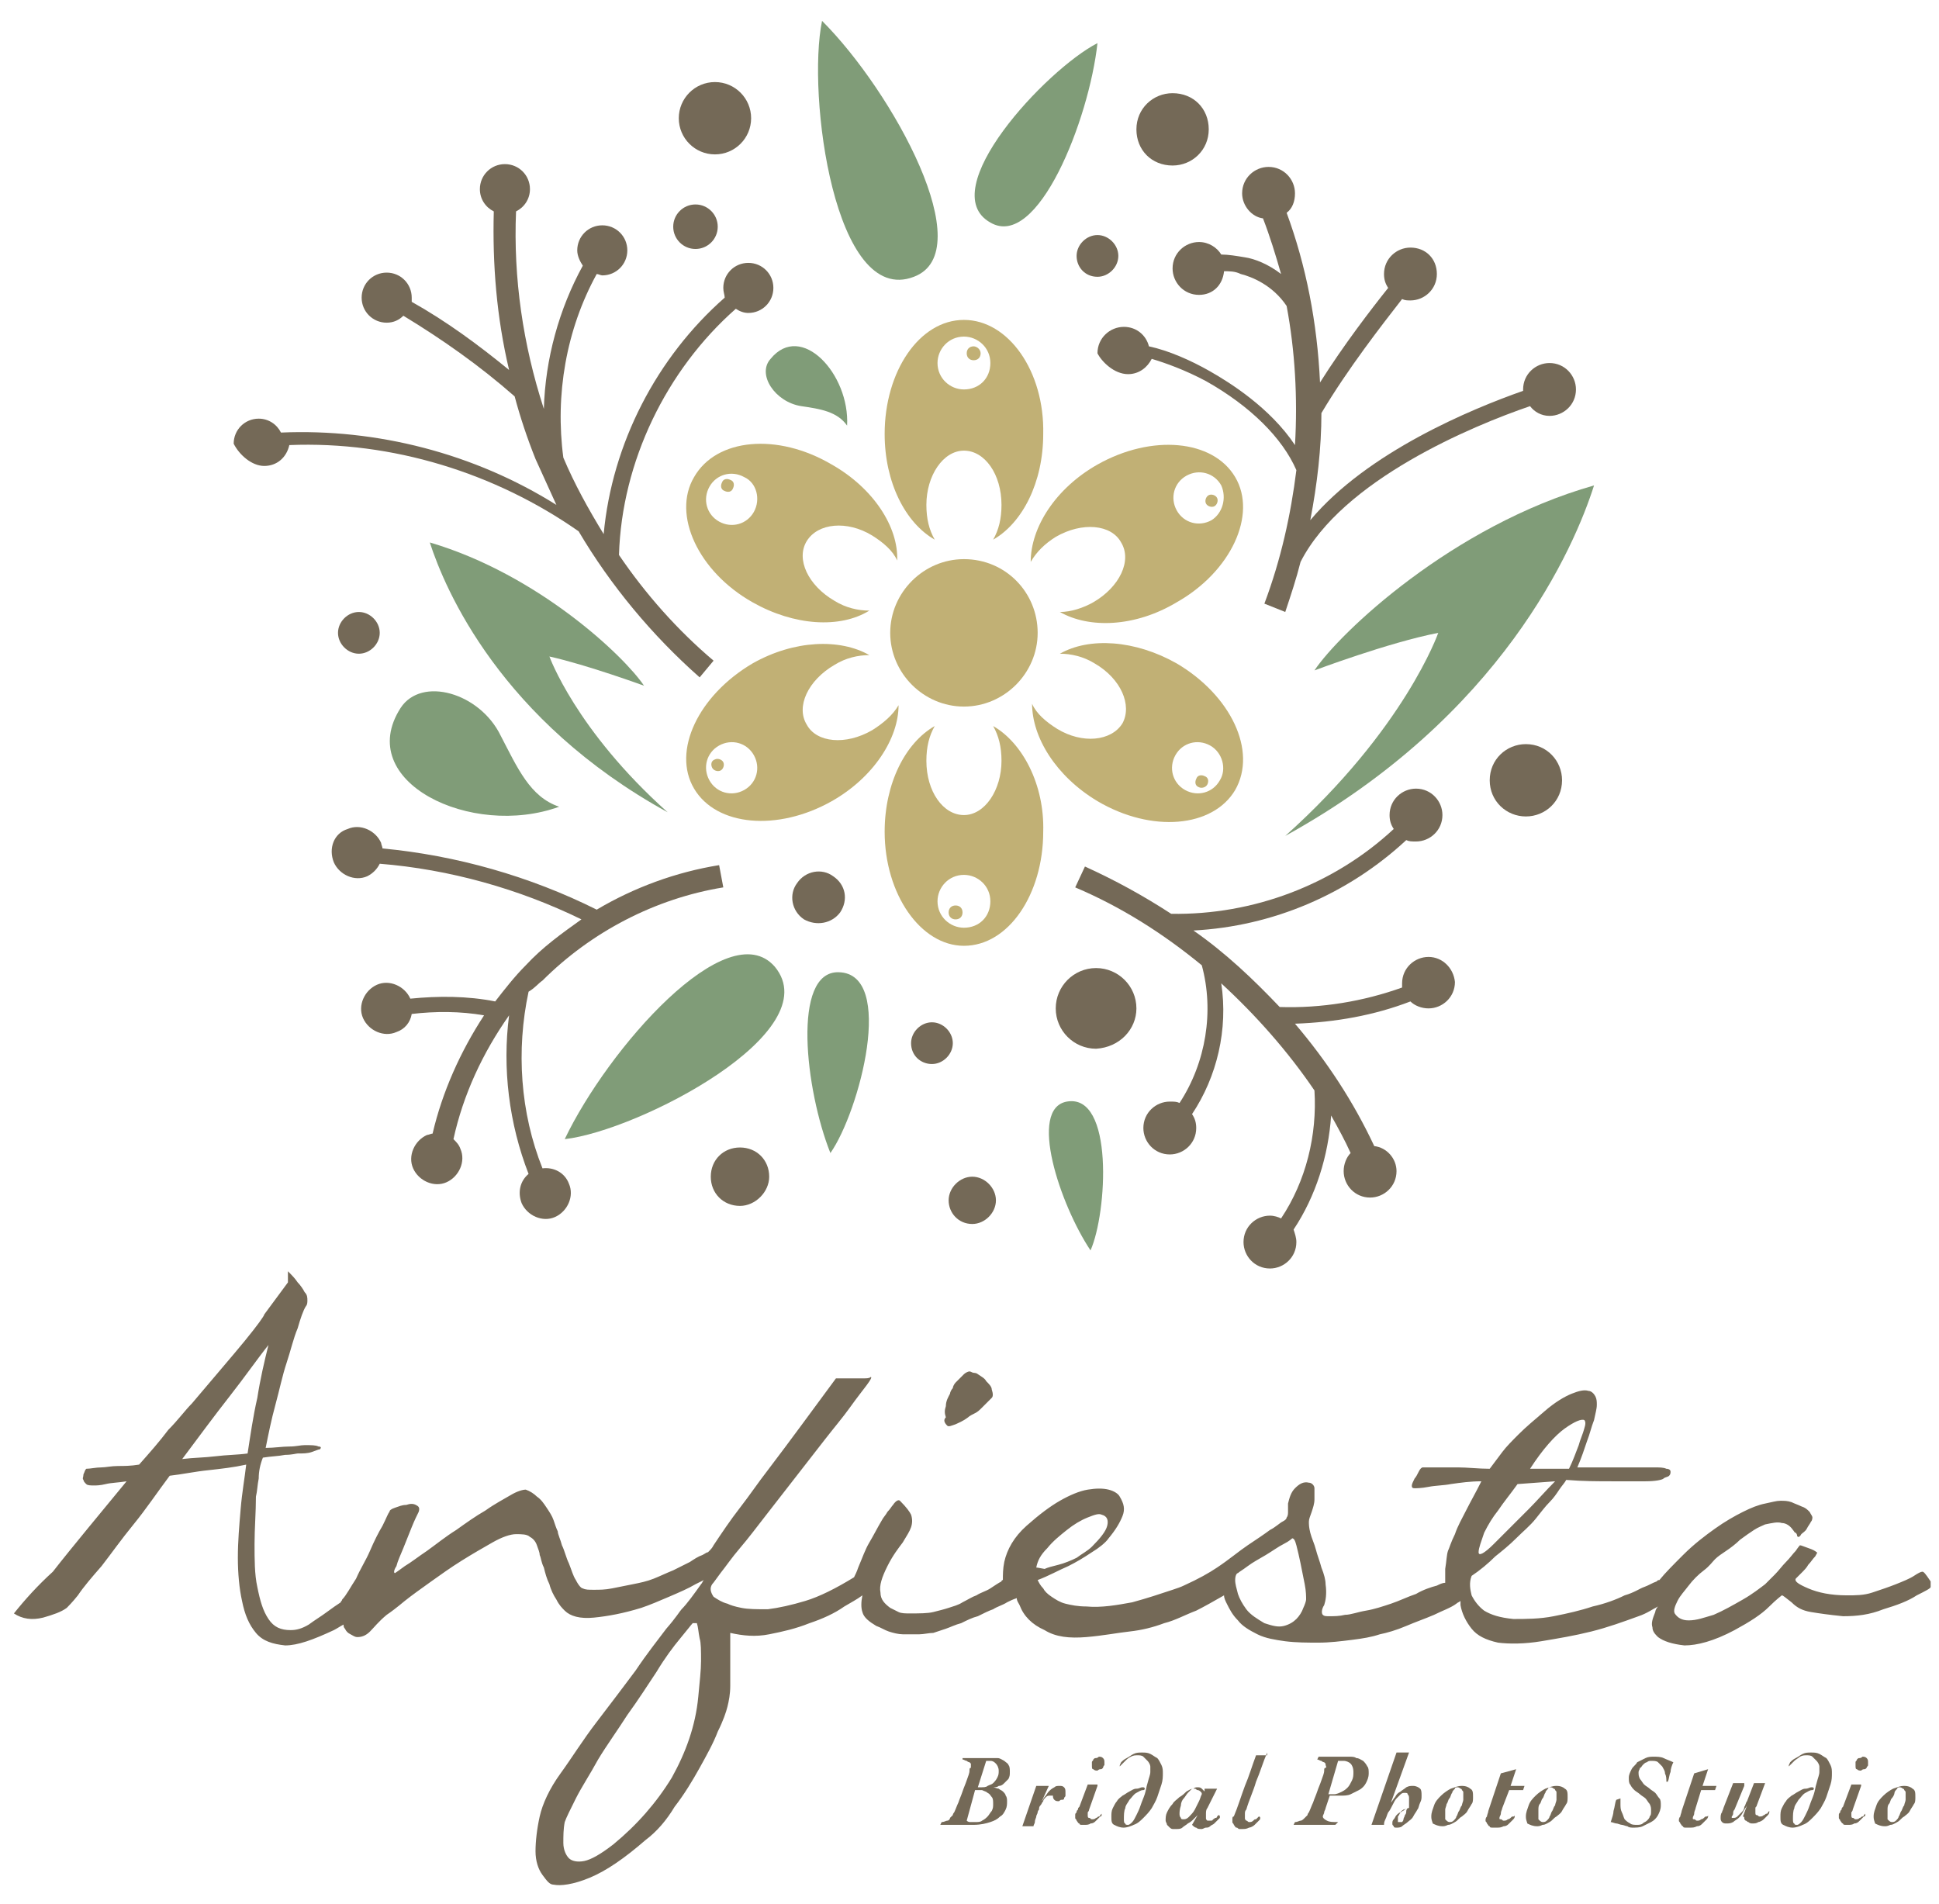 <?xml version="1.0" encoding="utf-8"?>
<!-- Generator: Adobe Illustrator 26.4.1, SVG Export Plug-In . SVG Version: 6.00 Build 0)  -->
<svg version="1.1" id="レイヤー_1" xmlns="http://www.w3.org/2000/svg" xmlns:xlink="http://www.w3.org/1999/xlink" x="0px"
	 y="0px" width="139.4px" height="136.9px" viewBox="0 0 139.4 136.9" style="enable-background:new 0 0 139.4 136.9;"
	 xml:space="preserve">
<style type="text/css">
	.st0{fill:#746957;}
	.st1{fill:#809C78;}
	.st2{fill:#C1B075;}
</style>
<g>
	<g>
		<path class="st0" d="M102.7,68.8c-1,0-1.9,0.8-1.9,1.9c0,0.1,0,0.2,0,0.3C98,72,95,72.5,92,72.4c-1.9-2-3.9-3.9-6.2-5.5
			c5.7-0.3,11.1-2.6,15.3-6.5c0.2,0.1,0.4,0.1,0.7,0.1c1,0,1.9-0.8,1.9-1.9c0-1-0.8-1.9-1.9-1.9c-1,0-1.9,0.8-1.9,1.9
			c0,0.4,0.1,0.7,0.3,1c-4.3,4-10.1,6.2-16,6.1c-2-1.3-4-2.4-6.2-3.4l-0.7,1.5c3.3,1.4,6.3,3.3,9.1,5.6c0.9,3.3,0.3,7-1.6,9.9
			c-0.2-0.1-0.4-0.1-0.7-0.1c-1,0-1.9,0.8-1.9,1.9c0,1,0.8,1.9,1.9,1.9c1,0,1.9-0.8,1.9-1.9c0-0.4-0.1-0.7-0.3-1
			c1.8-2.7,2.6-6.1,2.1-9.4c2.5,2.3,4.8,4.9,6.7,7.7c0.2,3.2-0.6,6.5-2.4,9.2c-0.2-0.1-0.5-0.2-0.8-0.2c-1,0-1.9,0.8-1.9,1.9
			c0,1,0.8,1.9,1.9,1.9c1,0,1.9-0.8,1.9-1.9c0-0.3-0.1-0.6-0.2-0.9c1.6-2.4,2.5-5.3,2.7-8.2c0.5,0.9,1,1.8,1.4,2.7
			c-0.3,0.3-0.5,0.8-0.5,1.3c0,1,0.8,1.9,1.9,1.9c1,0,1.9-0.8,1.9-1.9c0-0.9-0.7-1.7-1.6-1.8c-1.5-3.2-3.4-6.1-5.7-8.8
			c2.9-0.1,5.7-0.6,8.3-1.6c0.3,0.3,0.8,0.5,1.3,0.5c1,0,1.9-0.8,1.9-1.9C104.5,69.6,103.7,68.8,102.7,68.8z"/>
		<g>
			<path class="st1" d="M94.5,48.2c0,0,5.3-2,8.9-2.7c0,0-2.4,6.9-11,14.6c15.6-8.6,20.8-20.8,22.2-25.2
				C104.4,37.8,96.3,45.5,94.5,48.2z"/>
		</g>
		<g>
			<path class="st1" d="M46.3,49.3c0,0-4.1-1.5-6.8-2.1c0,0,1.9,5.3,8.5,11.2c-12-6.6-16-16-17.1-19.4
				C38.7,41.3,44.9,47.2,46.3,49.3z"/>
		</g>
		<path class="st0" d="M109.7,58.7c1.4,0,2.6-1.1,2.6-2.6c0-1.4-1.1-2.6-2.6-2.6c-1.4,0-2.6,1.1-2.6,2.6
			C107.1,57.6,108.3,58.7,109.7,58.7z"/>
		<path class="st0" d="M84.3,11.9c1.4,0,2.6-1.1,2.6-2.6s-1.1-2.6-2.6-2.6c-1.4,0-2.6,1.1-2.6,2.6S82.8,11.9,84.3,11.9z"/>
		<path class="st0" d="M81.1,26.9c0.8,0,1.4-0.5,1.7-1.1c1,0.3,2.4,0.8,3.9,1.6c3.2,1.8,5.5,4.1,6.5,6.4c-0.4,3.2-1.1,6.4-2.3,9.6
			l1.5,0.6c0.4-1.2,0.8-2.4,1.1-3.6c3-5.9,12.4-9.8,16.5-11.2c0.3,0.4,0.8,0.7,1.4,0.7c1,0,1.9-0.8,1.9-1.9c0-1-0.8-1.9-1.9-1.9
			c-1,0-1.9,0.8-1.9,1.9c0,0,0,0.1,0,0.1c-3.7,1.3-11.2,4.4-15.3,9.3c0.5-2.6,0.8-5.2,0.8-7.7c1.9-3.2,4.4-6.4,5.8-8.2
			c0.2,0.1,0.4,0.1,0.6,0.1c1,0,1.9-0.8,1.9-1.9s-0.8-1.9-1.9-1.9c-1,0-1.9,0.8-1.9,1.9c0,0.4,0.1,0.7,0.3,1
			c-1.2,1.5-3.2,4.1-4.9,6.8c-0.2-4.3-1-8.4-2.4-12.2c0.4-0.3,0.6-0.8,0.6-1.4c0-1-0.8-1.9-1.9-1.9c-1,0-1.9,0.8-1.9,1.9
			c0,0.9,0.7,1.7,1.5,1.8c0.5,1.3,0.9,2.6,1.3,4c-0.9-0.7-1.9-1.1-2.6-1.2c-0.6-0.1-1.2-0.2-1.7-0.2c-0.3-0.5-0.9-0.9-1.6-0.9
			c-1,0-1.9,0.8-1.9,1.9c0,1,0.8,1.9,1.9,1.9c1,0,1.7-0.7,1.8-1.7c0.4,0,0.8,0,1.2,0.2c0.8,0.2,2.3,0.8,3.3,2.3
			c0.6,3.2,0.8,6.6,0.6,10c-1.8-2.7-4.7-4.5-6.1-5.3c-1.4-0.8-3-1.5-4.4-1.8c-0.2-0.8-0.9-1.4-1.8-1.4c-1,0-1.9,0.8-1.9,1.9
			C79.2,26,80.1,26.9,81.1,26.9z"/>
		<path class="st0" d="M19,33.5c0.9,0,1.6-0.6,1.8-1.5c7.4-0.3,14.8,2,20.8,6.2c2.3,3.9,5.3,7.5,8.7,10.5l1-1.2
			c-2.6-2.2-4.9-4.8-6.8-7.6c0.2-6.7,3.4-13.3,8.4-17.7c0.3,0.2,0.6,0.3,0.9,0.3c1,0,1.8-0.8,1.8-1.8c0-1-0.8-1.8-1.8-1.8
			s-1.8,0.8-1.8,1.8c0,0.3,0.1,0.5,0.1,0.7c-4.9,4.3-8.1,10.5-8.7,17c-1.1-1.8-2.1-3.6-2.9-5.5c-0.6-4.5,0.2-9.2,2.4-13.2
			c0.1,0,0.3,0.1,0.4,0.1c1,0,1.8-0.8,1.8-1.8c0-1-0.8-1.8-1.8-1.8c-1,0-1.8,0.8-1.8,1.8c0,0.4,0.2,0.8,0.4,1.1
			c-1.7,3.1-2.7,6.7-2.8,10.3c-1.5-4.6-2.2-9.4-2-14.2c0.6-0.3,1-0.9,1-1.6c0-1-0.8-1.8-1.8-1.8c-1,0-1.8,0.8-1.8,1.8
			c0,0.7,0.4,1.3,1,1.6c-0.1,3.8,0.2,7.6,1.1,11.4c-2.2-1.8-4.5-3.5-7-4.9c0-0.1,0-0.2,0-0.3c0-1-0.8-1.8-1.8-1.8
			c-1,0-1.8,0.8-1.8,1.8c0,1,0.8,1.8,1.8,1.8c0.5,0,0.9-0.2,1.2-0.5c2.8,1.7,5.5,3.6,8,5.8c0.4,1.5,0.9,3,1.5,4.5
			c0.5,1.1,1,2.2,1.5,3.3c-5.9-3.7-12.9-5.5-19.8-5.2c-0.3-0.6-0.9-1-1.6-1c-1,0-1.8,0.8-1.8,1.8C17.2,32.7,18.1,33.5,19,33.5z"/>
		<g>
			<path class="st1" d="M57.6,29.2c1.4,0.2,2.6,0.4,3.3,1.4c0.2-3.7-3.3-7.5-5.5-4.8C54.4,26.9,55.7,28.9,57.6,29.2z"/>
		</g>
		<g>
			<path class="st1" d="M28.8,50.9c-3.4,5.3,5.1,9.4,11.4,7.1c-2.1-0.7-3-2.8-4.2-5.1C34.5,49.8,30.3,48.6,28.8,50.9z"/>
		</g>
		<path class="st0" d="M55.3,84.6c0-1.2-0.9-2.1-2.1-2.1c-1.2,0-2.1,0.9-2.1,2.1c0,1.2,0.9,2.1,2.1,2.1
			C54.3,86.7,55.3,85.7,55.3,84.6z"/>
		<circle class="st0" cx="50" cy="16.3" r="1.6"/>
		<circle class="st0" cx="51.4" cy="8.5" r="2.6"/>
		<path class="st0" d="M39,70.5c3.5-3.5,8.1-5.9,13-6.7l-0.3-1.6c-3.1,0.5-6.1,1.6-8.8,3.2c-4.8-2.4-10.1-3.9-15.4-4.4
			c0-0.1-0.1-0.3-0.1-0.4c-0.4-0.9-1.5-1.4-2.4-1C24,59.9,23.6,61,24,62c0.4,0.9,1.5,1.4,2.4,1c0.4-0.2,0.7-0.5,0.9-0.9
			c5,0.4,10,1.8,14.5,4c-1.4,1-2.8,2-4,3.3c-0.8,0.8-1.5,1.7-2.2,2.6c-2-0.4-4.1-0.4-6.1-0.2c-0.4-0.9-1.5-1.4-2.4-1
			c-0.9,0.4-1.4,1.5-1,2.4c0.4,0.9,1.5,1.4,2.4,1c0.6-0.2,1-0.7,1.1-1.3c1.7-0.2,3.5-0.2,5.2,0.1c-1.7,2.6-3,5.5-3.7,8.5
			c-0.1,0-0.3,0.1-0.4,0.1c-0.9,0.4-1.4,1.5-1,2.4c0.4,0.9,1.5,1.4,2.4,1c0.9-0.4,1.4-1.5,1-2.4c-0.1-0.3-0.3-0.5-0.5-0.7
			c0.7-3.2,2.1-6.2,4-8.9c-0.5,3.8,0,7.8,1.4,11.4c-0.6,0.5-0.8,1.3-0.5,2.1c0.4,0.9,1.5,1.4,2.4,1c0.9-0.4,1.4-1.5,1-2.4
			c-0.3-0.8-1.1-1.2-1.9-1.1c-1.6-4-1.9-8.5-1-12.7C38.5,71,38.7,70.7,39,70.5z"/>
		<g>
			<path class="st1" d="M76.7,79.2c-2.8,0.5-0.5,7.4,1.7,10.7C79.6,87.2,80.1,78.6,76.7,79.2z"/>
		</g>
		<path class="st0" d="M69.9,88c0.9,0,1.7-0.8,1.7-1.7c0-0.9-0.8-1.7-1.7-1.7c-0.9,0-1.7,0.8-1.7,1.7C68.2,87.2,68.9,88,69.9,88z"/>
		<g>
			<path class="st1" d="M65.7,19.9c4.8-1.8-1.5-13.3-6.6-18.4C58,6.8,60,22.1,65.7,19.9z"/>
		</g>
		<g>
			<path class="st1" d="M71.2,16c3.4,2,7.1-7.4,7.7-12.9C75.2,5,67.1,13.7,71.2,16z"/>
		</g>
		<path class="st0" d="M81.7,72.5c0-1.6-1.3-2.9-2.9-2.9c-1.6,0-2.9,1.3-2.9,2.9c0,1.6,1.3,2.9,2.9,2.9C80.5,75.3,81.7,74,81.7,72.5
			z"/>
		<path class="st0" d="M67,76.5c0.8,0,1.5-0.7,1.5-1.5c0-0.8-0.7-1.5-1.5-1.5s-1.5,0.7-1.5,1.5C65.5,75.9,66.2,76.5,67,76.5z"/>
		<path class="st0" d="M25.8,47c0.8,0,1.5-0.7,1.5-1.5c0-0.8-0.7-1.5-1.5-1.5c-0.8,0-1.5,0.7-1.5,1.5C24.3,46.3,25,47,25.8,47z"/>
		<path class="st0" d="M78.9,19.9c0.8,0,1.5-0.7,1.5-1.5c0-0.8-0.7-1.5-1.5-1.5s-1.5,0.7-1.5,1.5C77.4,19.2,78,19.9,78.9,19.9z"/>
		<g>
			<path class="st1" d="M55.7,69.5c-3.4-3.9-12,5.9-15.1,12.4C45.9,81.3,59.6,74.2,55.7,69.5z"/>
		</g>
		<g>
			<path class="st1" d="M60.3,69.9c-3.4-0.1-2.4,8.5-0.6,13C61.8,79.9,64.4,70,60.3,69.9z"/>
		</g>
		<path class="st0" d="M60.4,65.6c0.6-0.9,0.4-2-0.5-2.6c-0.8-0.6-2-0.4-2.6,0.5c-0.6,0.8-0.4,2,0.5,2.6
			C58.7,66.6,59.8,66.4,60.4,65.6z"/>
		<g>
			<g>
				<g>
					<path class="st2" d="M69.3,23c-3.2,0-5.7,3.7-5.7,8.2c0,3.5,1.5,6.4,3.6,7.6c-0.4-0.7-0.6-1.5-0.6-2.5c0-2.1,1.2-3.9,2.7-3.9
						c1.5,0,2.7,1.7,2.7,3.9c0,1-0.2,1.8-0.6,2.5c2.1-1.2,3.6-4.1,3.6-7.6C75.1,26.7,72.5,23,69.3,23z M69.3,28
						c-1,0-1.9-0.8-1.9-1.9c0-1,0.8-1.9,1.9-1.9c1,0,1.9,0.8,1.9,1.9C71.2,27.2,70.4,28,69.3,28z"/>
				</g>
				<g>
					<path class="st2" d="M59.8,33.4c-3.9-2.3-8.3-1.9-9.9,0.9c-1.6,2.7,0.3,6.8,4.2,9c3,1.7,6.3,1.9,8.4,0.6
						c-0.8,0-1.7-0.2-2.5-0.7c-1.9-1.1-2.8-3-2-4.3c0.8-1.3,2.9-1.5,4.7-0.4c0.8,0.5,1.5,1.1,1.8,1.8C64.6,37.9,62.8,35.1,59.8,33.4
						z M54.2,36.8c-0.5,0.9-1.6,1.2-2.5,0.7c-0.9-0.5-1.2-1.6-0.7-2.5c0.5-0.9,1.6-1.2,2.5-0.7C54.4,34.7,54.7,35.9,54.2,36.8z"/>
				</g>
				<g>
					<path class="st2" d="M51.9,34.7c-0.1,0.2-0.1,0.5,0.2,0.6c0.2,0.1,0.5,0.1,0.6-0.2c0.1-0.2,0.1-0.5-0.2-0.6
						C52.3,34.4,52,34.4,51.9,34.7z"/>
				</g>
				<g>
					<path class="st2" d="M88.8,34.3c-1.6-2.7-6-3.1-9.9-0.9c-3,1.7-4.8,4.5-4.8,7c0.4-0.7,1-1.3,1.8-1.8c1.9-1.1,4-0.9,4.7,0.4
						c0.8,1.3-0.1,3.2-2,4.3C77.9,43.7,77,44,76.2,44c2.1,1.2,5.4,1.1,8.4-0.7C88.5,41.1,90.4,37,88.8,34.3z M87.1,37.4
						c-0.9,0.5-2,0.2-2.5-0.7c-0.5-0.9-0.2-2,0.7-2.5c0.9-0.5,2-0.2,2.5,0.7C88.2,35.8,87.9,36.9,87.1,37.4z"/>
				</g>
				<g>
					<path class="st2" d="M87.5,35.8c-0.1-0.2-0.4-0.3-0.6-0.2c-0.2,0.1-0.3,0.4-0.2,0.6c0.1,0.2,0.4,0.3,0.6,0.2
						C87.5,36.3,87.6,36,87.5,35.8z"/>
				</g>
				<g>
					<path class="st2" d="M69.3,40.2c-2.9,0-5.3,2.4-5.3,5.3c0,2.9,2.4,5.3,5.3,5.3c2.9,0,5.3-2.4,5.3-5.3
						C74.6,42.6,72.3,40.2,69.3,40.2z"/>
				</g>
				<g>
					<path class="st2" d="M84.6,47.7c-3-1.7-6.3-1.9-8.4-0.7c0.8,0,1.7,0.2,2.5,0.7c1.9,1.1,2.7,3,2,4.3c-0.8,1.3-2.9,1.5-4.7,0.4
						c-0.8-0.5-1.5-1.1-1.8-1.8c0,2.4,1.7,5.2,4.7,7c3.9,2.3,8.3,1.9,9.9-0.8C90.4,54,88.5,50,84.6,47.7z M87.7,56.1
						c-0.5,0.9-1.6,1.2-2.5,0.7c-0.9-0.5-1.2-1.6-0.7-2.5c0.5-0.9,1.6-1.2,2.5-0.7C87.9,54.1,88.2,55.3,87.7,56.1z"/>
				</g>
				<g>
					<path class="st2" d="M86.8,56.4c0.1-0.2,0.1-0.5-0.2-0.6c-0.2-0.1-0.5-0.1-0.6,0.2c-0.1,0.2-0.1,0.5,0.2,0.6
						C86.4,56.7,86.7,56.6,86.8,56.4z"/>
				</g>
				<g>
					<path class="st2" d="M62.7,52.5c-1.9,1.1-4,0.9-4.7-0.4c-0.8-1.3,0.1-3.2,2-4.3c0.8-0.5,1.7-0.7,2.5-0.7
						c-2.1-1.2-5.4-1.1-8.4,0.6c-3.9,2.3-5.8,6.3-4.2,9c1.6,2.7,6,3.1,9.9,0.9c3-1.7,4.8-4.5,4.8-6.9C64.2,51.4,63.5,52,62.7,52.5z
						 M53.5,56.8c-0.9,0.5-2,0.2-2.5-0.7c-0.5-0.9-0.2-2,0.7-2.5c0.9-0.5,2-0.2,2.5,0.7C54.7,55.2,54.4,56.3,53.5,56.8z"/>
				</g>
				<g>
					<path class="st2" d="M51.2,55.2c0.1,0.2,0.4,0.3,0.6,0.2c0.2-0.1,0.3-0.4,0.2-0.6c-0.1-0.2-0.4-0.3-0.6-0.2
						C51.1,54.7,51.1,55,51.2,55.2z"/>
				</g>
				<g>
					<path class="st2" d="M71.4,52.2c0.4,0.7,0.6,1.5,0.6,2.5c0,2.1-1.2,3.9-2.7,3.9c-1.5,0-2.7-1.7-2.7-3.9c0-1,0.2-1.8,0.6-2.5
						c-2.1,1.2-3.6,4.1-3.6,7.6c0,4.5,2.6,8.2,5.7,8.2c3.2,0,5.7-3.7,5.7-8.2C75.1,56.4,73.5,53.4,71.4,52.2z M69.3,66.7
						c-1,0-1.9-0.8-1.9-1.9c0-1,0.8-1.9,1.9-1.9c1,0,1.9,0.8,1.9,1.9C71.2,65.9,70.4,66.7,69.3,66.7z"/>
				</g>
				<g>
					<path class="st2" d="M68.7,66.1c0.3,0,0.5-0.2,0.5-0.5c0-0.3-0.2-0.5-0.5-0.5c-0.3,0-0.5,0.2-0.5,0.5
						C68.2,65.9,68.4,66.1,68.7,66.1z"/>
				</g>
			</g>
			<g>
				<path class="st2" d="M70,24.9c-0.3,0-0.5,0.2-0.5,0.5c0,0.3,0.2,0.5,0.5,0.5c0.3,0,0.5-0.2,0.5-0.5C70.5,25.1,70.2,24.9,70,24.9
					z"/>
			</g>
		</g>
	</g>
	<g>
		<g>
			<g>
				<path class="st0" d="M68.1,102.5c0.1,0.1,0.3,0,0.6-0.1c0.2-0.1,0.5-0.2,0.9-0.5c0.1-0.1,0.3-0.2,0.5-0.3
					c0.2-0.1,0.3-0.2,0.5-0.4c0.1-0.1,0.3-0.3,0.4-0.4c0.1-0.1,0.2-0.2,0.3-0.3c0.1-0.1,0.1-0.3,0-0.6c0-0.2-0.2-0.4-0.4-0.6
					c-0.1-0.2-0.3-0.3-0.6-0.5c-0.1-0.1-0.3-0.1-0.3-0.1c-0.1,0-0.2-0.1-0.3-0.1c-0.1,0-0.3,0.1-0.4,0.2c-0.2,0.2-0.4,0.4-0.6,0.6
					c-0.1,0.1-0.2,0.3-0.2,0.4c-0.1,0.1-0.2,0.3-0.2,0.4c-0.1,0.2-0.3,0.5-0.3,0.9c-0.1,0.3-0.1,0.5,0,0.8
					C67.8,102.1,67.9,102.3,68.1,102.5z"/>
				<path class="st0" d="M138.2,113c-0.1,0-0.3,0.1-0.6,0.3c-0.3,0.2-0.8,0.4-1.3,0.6c-0.5,0.2-1.1,0.4-1.7,0.6
					c-0.6,0.2-1.2,0.2-1.8,0.2c-1.2,0-2.1-0.2-2.8-0.5c-0.7-0.3-1-0.5-0.9-0.7c0.1-0.1,0.2-0.2,0.4-0.4c0.2-0.2,0.4-0.4,0.5-0.6
					c0.2-0.2,0.3-0.4,0.5-0.6c0.1-0.2,0.2-0.3,0.1-0.3c-0.1-0.1-0.3-0.2-0.6-0.3c-0.3-0.1-0.5-0.2-0.6-0.2c0,0-0.1,0.1-0.3,0.4
					c-0.2,0.2-0.4,0.5-0.7,0.8c-0.3,0.3-0.5,0.6-0.8,0.9c-0.3,0.3-0.5,0.5-0.7,0.7c-0.4,0.3-0.9,0.7-1.6,1.1
					c-0.7,0.4-1.4,0.8-2.1,1.1c-0.7,0.2-1.2,0.4-1.8,0.4c-0.5,0-0.8-0.2-1-0.5c-0.1-0.2,0-0.5,0.2-0.9c0.2-0.4,0.5-0.7,0.8-1.1
					c0.3-0.4,0.7-0.8,1.1-1.1c0.4-0.3,0.6-0.6,0.8-0.8c0.2-0.2,0.5-0.4,0.8-0.6c0.3-0.2,0.7-0.5,1-0.8c0.4-0.3,0.7-0.5,1-0.7
					c0.3-0.2,0.6-0.3,0.8-0.4c0.5-0.1,0.9-0.2,1.2-0.1c0.3,0,0.6,0.2,0.8,0.5c0.1,0.1,0.1,0.2,0.2,0.2c0,0,0.1,0.1,0.1,0.2
					c0,0.1,0.1,0.1,0.1,0.1c0,0,0.1,0,0.2-0.2c0.1-0.1,0.3-0.2,0.4-0.4c0.1-0.2,0.2-0.3,0.3-0.5c0.1-0.1,0.1-0.3,0.1-0.3
					c0-0.1-0.1-0.2-0.2-0.4c-0.2-0.2-0.3-0.3-0.6-0.4c-0.2-0.1-0.5-0.2-0.7-0.3c-0.3-0.1-0.5-0.1-0.8-0.1c-0.3,0-0.6,0.1-1.1,0.2
					c-0.5,0.1-1,0.3-1.6,0.6c-0.6,0.3-1.3,0.7-2,1.2c-0.7,0.5-1.5,1.1-2.3,1.9c-0.7,0.7-1.3,1.3-1.7,1.8c-0.1,0-0.1,0-0.2,0.1
					c-0.3,0.1-0.6,0.3-0.9,0.4c-0.3,0.1-0.7,0.4-1.4,0.6c-0.6,0.3-1.4,0.6-2.3,0.8c-0.9,0.3-1.8,0.5-2.8,0.7c-1,0.2-2,0.2-2.9,0.2
					c-1-0.1-1.6-0.3-2.1-0.6c-0.4-0.3-0.7-0.7-0.9-1.1c-0.1-0.4-0.2-0.9,0-1.4c0.6-0.4,1.2-0.9,1.7-1.4c0.5-0.4,1-0.8,1.5-1.3
					c0.5-0.5,1-0.9,1.4-1.4c0.4-0.5,0.7-0.9,1-1.2c0.3-0.3,0.5-0.6,0.7-0.9c0.2-0.3,0.4-0.5,0.5-0.7c1.2,0.1,2.3,0.1,3.3,0.1
					c0.8,0,1.6,0,2.4,0c0.7,0,1.2-0.1,1.3-0.2c0.1-0.1,0.3-0.1,0.4-0.2c0.1-0.1,0.1-0.2,0.1-0.3c0-0.1-0.1-0.2-0.3-0.2
					c-0.2-0.1-0.5-0.1-0.9-0.1h-3.3h-2.2c0.3-0.7,0.5-1.3,0.7-1.9c0.2-0.5,0.3-1,0.5-1.5c0.1-0.5,0.2-0.8,0.2-1.1
					c0-0.2,0-0.4-0.1-0.6c-0.1-0.2-0.3-0.4-0.5-0.4c-0.3-0.1-0.7,0-1.2,0.2c-0.5,0.2-1.2,0.6-2,1.3c-0.7,0.6-1.3,1.1-1.8,1.6
					c-0.5,0.5-0.9,0.9-1.2,1.3c-0.3,0.4-0.6,0.8-0.9,1.2c-0.8,0-1.6-0.1-2.3-0.1c-0.6,0-1.1,0-1.6,0c-0.5,0-0.8,0-0.9,0
					c-0.1,0-0.2,0.1-0.3,0.3c-0.1,0.2-0.2,0.4-0.3,0.5c-0.1,0.2-0.2,0.4-0.2,0.5c0,0.1,0,0.2,0.2,0.2c0.1,0,0.5,0,1-0.1
					c0.5-0.1,1.1-0.1,1.6-0.2c0.7-0.1,1.4-0.2,2.2-0.2c-0.4,0.8-0.8,1.5-1.1,2.1c-0.3,0.6-0.6,1.1-0.8,1.7c-0.3,0.6-0.4,1-0.5,1.2
					c-0.1,0.3-0.1,0.7-0.2,1.3c0,0.3,0,0.7,0,1c-0.2,0-0.4,0.1-0.6,0.2c-0.4,0.1-1,0.3-1.5,0.6c-0.6,0.2-1.2,0.5-1.8,0.7
					c-0.6,0.2-1.2,0.4-1.8,0.5c-0.6,0.1-1.1,0.3-1.5,0.3c-0.4,0.1-0.8,0.1-1.1,0.1s-0.4,0-0.5-0.1c-0.1-0.1-0.1-0.4,0.1-0.7
					c0.1-0.3,0.2-0.8,0.1-1.5c0-0.3-0.1-0.7-0.3-1.2c-0.1-0.4-0.3-0.9-0.4-1.3c-0.1-0.4-0.3-0.8-0.4-1.2c-0.1-0.4-0.1-0.6-0.1-0.8
					c0-0.2,0.1-0.4,0.2-0.7c0.1-0.3,0.2-0.6,0.2-0.9c0-0.3,0-0.6,0-0.8c0-0.2-0.2-0.4-0.4-0.4c-0.4-0.1-0.7,0.1-1,0.4
					c-0.3,0.3-0.4,0.7-0.5,1.1c0,0.3,0,0.5,0,0.6c0,0.1,0,0.3-0.1,0.4c0,0.1-0.1,0.2-0.3,0.3c-0.2,0.1-0.5,0.4-0.9,0.6
					c-0.4,0.3-1,0.7-1.6,1.1c-0.6,0.4-1.3,1-2.2,1.6c-0.6,0.4-1.3,0.8-2.4,1.3c-0.2,0.1-0.5,0.2-0.8,0.3c-0.9,0.3-1.8,0.6-2.9,0.9
					c-1.1,0.2-2.2,0.4-3.3,0.3c-0.6,0-1.1-0.1-1.5-0.2c-0.4-0.1-0.7-0.3-1-0.5c-0.3-0.2-0.5-0.4-0.6-0.6c-0.2-0.2-0.3-0.4-0.4-0.6
					c0.8-0.3,1.5-0.7,2.2-1c0.6-0.3,1.1-0.6,1.7-1c0.5-0.3,1-0.7,1.2-1c0.5-0.6,0.8-1.1,1-1.6c0.2-0.5,0.1-0.9-0.2-1.4
					c-0.1-0.2-0.4-0.4-0.8-0.5c-0.4-0.1-0.9-0.1-1.5,0c-0.6,0.1-1.3,0.4-2,0.8c-0.7,0.4-1.5,1-2.4,1.8c-0.9,0.8-1.4,1.7-1.6,2.6
					c-0.1,0.5-0.1,0.9-0.1,1.3c0,0-0.1,0-0.1,0.1c-0.2,0.1-0.5,0.3-0.8,0.5c-0.3,0.2-0.7,0.3-1,0.5c-0.3,0.1-0.6,0.3-1,0.5
					c-0.3,0.2-0.7,0.3-1,0.4c-0.3,0.1-0.7,0.2-1.1,0.3c-0.4,0.1-1,0.1-1.7,0.1c-0.3,0-0.6,0-0.8-0.1c-0.2-0.1-0.4-0.2-0.6-0.3
					c-0.4-0.3-0.7-0.6-0.7-1.1c-0.1-0.5,0.1-1.1,0.5-1.9c0.4-0.8,0.8-1.3,1.1-1.7c0.3-0.5,0.5-0.8,0.6-1.1c0.1-0.3,0.1-0.6,0-0.9
					c-0.1-0.2-0.3-0.5-0.8-1c-0.1-0.1-0.3,0-0.5,0.3c-0.1,0.1-0.2,0.3-0.4,0.5c-0.1,0.2-0.3,0.4-0.4,0.6c-0.3,0.5-0.6,1.1-0.9,1.6
					c-0.3,0.5-0.5,1.1-0.8,1.8c-0.1,0.3-0.2,0.5-0.3,0.7c-1.3,0.8-2.5,1.4-3.5,1.7c-1,0.3-1.9,0.5-2.7,0.6c-0.8,0-1.4,0-1.9-0.1
					c-0.5-0.1-0.8-0.2-1-0.3c-0.4-0.1-0.7-0.3-1-0.5c-0.2-0.3-0.3-0.6-0.1-0.9c0.1-0.1,0.3-0.4,0.6-0.8c0.4-0.5,0.8-1.1,1.4-1.8
					c0.6-0.7,1.2-1.5,1.9-2.4c0.7-0.9,1.4-1.8,2.1-2.7c0.7-0.9,1.4-1.8,2.1-2.7c0.7-0.9,1.3-1.6,1.8-2.3c0.5-0.7,0.9-1.2,1.2-1.6
					c0.3-0.4,0.4-0.6,0.3-0.6c-0.1,0.1-0.3,0.1-0.5,0.1c-0.2,0-0.5,0-0.8,0c-0.3,0-0.5,0-0.7,0c-0.2,0-0.4,0-0.5,0
					c-1.7,2.3-3.3,4.5-4.9,6.6c-0.7,0.9-1.3,1.8-2,2.7c-0.7,0.9-1.3,1.8-1.9,2.7c-0.1,0.2-0.2,0.3-0.4,0.5c-0.1,0-0.2,0.1-0.4,0.2
					c-0.3,0.1-0.6,0.3-0.9,0.5c-0.4,0.2-0.8,0.4-1.2,0.6c-0.5,0.2-0.9,0.4-1.4,0.6c-0.5,0.2-1,0.3-1.5,0.4c-0.5,0.1-1,0.2-1.5,0.3
					c-0.5,0.1-0.9,0.1-1.3,0.1c-0.4,0-0.6,0-0.8-0.1c-0.1,0-0.3-0.2-0.5-0.6c-0.2-0.3-0.3-0.7-0.5-1.2c-0.2-0.4-0.3-0.9-0.5-1.3
					c-0.1-0.4-0.3-0.8-0.3-1c-0.1-0.2-0.2-0.5-0.3-0.8c-0.1-0.3-0.3-0.6-0.5-0.9c-0.2-0.3-0.4-0.6-0.7-0.8c-0.2-0.2-0.5-0.4-0.8-0.5
					c-0.2,0-0.6,0.1-1.1,0.4c-0.5,0.3-1.1,0.6-1.8,1.1c-0.7,0.4-1.4,0.9-2.1,1.4c-0.8,0.5-1.4,1-2.1,1.5c-0.6,0.4-1.1,0.8-1.6,1.1
					c-0.4,0.3-0.7,0.5-0.7,0.5c-0.1,0-0.1-0.2,0.1-0.5c0.1-0.4,0.3-0.8,0.5-1.3c0.2-0.5,0.4-1,0.6-1.5c0.2-0.5,0.4-0.9,0.5-1.1
					c0.1-0.3,0-0.4-0.2-0.5c-0.2-0.1-0.4-0.1-0.7,0c-0.3,0-0.5,0.1-0.8,0.2c-0.3,0.1-0.4,0.2-0.4,0.3c-0.1,0.1-0.2,0.4-0.5,1
					c-0.3,0.5-0.6,1.1-0.9,1.8c-0.3,0.7-0.7,1.3-1,2c-0.4,0.6-0.7,1.2-1,1.5c0,0.1-0.1,0.1-0.1,0.2c-0.3,0.2-0.6,0.4-1,0.7
					c-0.4,0.3-0.9,0.6-1.3,0.9c-0.5,0.3-0.9,0.4-1.3,0.4c-0.7,0-1.2-0.2-1.6-0.8c-0.4-0.6-0.6-1.3-0.8-2.3c-0.2-0.9-0.2-2-0.2-3.1
					c0-1.1,0.1-2.3,0.1-3.4c0.1-0.4,0.1-0.8,0.2-1.3c0-0.5,0.1-1,0.3-1.5c0.6-0.1,1.1-0.1,1.6-0.2c0.5,0,0.8-0.1,0.9-0.1
					c0.4,0,0.7,0,1-0.1c0.3-0.1,0.5-0.2,0.6-0.2c0.1-0.1,0.1-0.2-0.1-0.2c-0.2-0.1-0.5-0.1-1-0.1c-0.3,0-0.6,0.1-1.1,0.1
					c-0.5,0-1.1,0.1-1.7,0.1c0.2-1,0.4-2,0.7-3.1c0.3-1.1,0.5-2.1,0.8-3c0.3-0.9,0.5-1.8,0.8-2.5c0.2-0.7,0.4-1.3,0.6-1.6
					c0.1-0.1,0.1-0.3,0.1-0.4c0-0.2,0-0.4-0.2-0.6c-0.1-0.2-0.3-0.5-0.5-0.7c-0.2-0.3-0.4-0.5-0.7-0.8L20.7,92v0c0,0,0,0.1,0,0.1
					c0,0,0,0,0,0.1l-1.7,2.3c0,0.1-0.5,0.8-1.4,1.9c-0.9,1.1-2.2,2.6-3.8,4.5c-0.5,0.5-1,1.2-1.7,1.9c-0.6,0.8-1.3,1.6-2.1,2.5
					c-0.6,0.1-1.1,0.1-1.5,0.1c-0.5,0-0.9,0.1-1.2,0.1c-0.4,0-0.8,0.1-1.1,0.1c-0.1,0.1-0.1,0.2-0.2,0.4c0,0.2-0.1,0.3,0,0.4
					c0,0.1,0.1,0.2,0.2,0.3c0.1,0.1,0.3,0.1,0.6,0.1c0.1,0,0.4,0,0.8-0.1c0.4-0.1,0.9-0.1,1.5-0.2c-0.9,1.1-1.9,2.3-2.8,3.4
					c-0.9,1.1-1.8,2.2-2.5,3.1C2.7,114,1.8,115,1,116c0.6,0.4,1.3,0.5,2.1,0.3c0.7-0.2,1.3-0.4,1.7-0.7c0.1-0.1,0.4-0.4,0.8-0.9
					c0.4-0.6,1-1.3,1.7-2.1c0.7-0.9,1.4-1.9,2.3-3c0.9-1.1,1.7-2.3,2.6-3.5c0.9-0.1,1.8-0.3,2.8-0.4c0.9-0.1,1.8-0.2,2.7-0.4
					c-0.1,0.9-0.3,2-0.4,3.2c-0.1,1.2-0.2,2.3-0.2,3.5c0,1.1,0.1,2.2,0.3,3.1c0.2,1,0.5,1.7,1,2.3c0.5,0.6,1.2,0.8,2.1,0.9
					c0.9,0,2-0.4,3.5-1.1c0.2-0.1,0.5-0.3,0.7-0.4c0,0.1,0,0.2,0.1,0.3c0.1,0.2,0.2,0.3,0.4,0.4c0.2,0.1,0.3,0.2,0.5,0.2
					c0.3,0,0.6-0.1,0.9-0.4s0.6-0.7,1.2-1.2c0.3-0.2,0.7-0.5,1.3-1c0.5-0.4,1.2-0.9,1.9-1.4c0.7-0.5,1.4-1,2.2-1.5
					c0.8-0.5,1.5-0.9,2.2-1.3c0.7-0.4,1.3-0.6,1.7-0.6c0.4,0,0.8,0,1,0.2c0.2,0.1,0.4,0.3,0.5,0.6c0.1,0.3,0.2,0.5,0.2,0.7
					c0.1,0.2,0.1,0.5,0.3,0.9c0.1,0.4,0.2,0.8,0.4,1.2c0.1,0.4,0.3,0.8,0.5,1.1c0.2,0.4,0.4,0.6,0.6,0.8c0.4,0.4,1.1,0.6,2.1,0.5
					c1-0.1,2.1-0.3,3.4-0.7c0.6-0.2,1.3-0.5,2-0.8c0.7-0.3,1.4-0.6,1.9-0.9c0.2-0.1,0.4-0.2,0.6-0.3c-0.1,0.1-0.1,0.2-0.2,0.3
					c-0.5,0.7-1,1.4-1.4,1.8c-0.1,0.1-0.4,0.6-1.1,1.4c-0.6,0.8-1.4,1.8-2.2,3c-0.9,1.2-1.8,2.4-2.8,3.7c-1,1.3-1.8,2.6-2.6,3.7
					c-0.8,1.1-1.3,2.2-1.5,3.1c-0.2,0.9-0.3,1.8-0.3,2.5c0,0.7,0.2,1.3,0.5,1.7c0.3,0.4,0.5,0.7,0.8,0.7c0.5,0.1,1.4,0,2.6-0.5
					c1.2-0.5,2.5-1.4,4-2.7c0.8-0.6,1.5-1.4,2.1-2.4c0.7-0.9,1.3-1.9,1.8-2.8c0.5-0.9,1-1.8,1.3-2.6c0.4-0.8,0.6-1.4,0.7-1.8
					c0.1-0.4,0.2-0.9,0.2-1.5c0-0.6,0-1.2,0-1.8c0-0.6,0-1.3,0-2c0.9,0.2,1.8,0.3,2.8,0.1c1-0.2,1.9-0.4,2.9-0.8
					c0.9-0.3,1.8-0.7,2.5-1.2c0.5-0.3,0.9-0.5,1.3-0.8c-0.1,0.5-0.1,0.9,0,1.2c0.1,0.4,0.5,0.7,1,1c0.3,0.1,0.6,0.3,0.9,0.4
					c0.3,0.1,0.7,0.2,1,0.2c0.5,0,0.9,0,1.2,0c0.3,0,0.7-0.1,1-0.1c0.3-0.1,0.6-0.2,0.9-0.3c0.3-0.1,0.7-0.3,1.1-0.4
					c0.4-0.2,0.8-0.4,1.2-0.5c0.4-0.2,0.8-0.4,1.1-0.5c0.3-0.2,0.7-0.3,1-0.5c0.2-0.1,0.4-0.2,0.7-0.3c0,0.2,0.1,0.3,0.2,0.5
					c0.3,0.8,0.9,1.4,1.8,1.8c0.8,0.5,1.8,0.6,3,0.5c1.2-0.1,2.2-0.3,3.1-0.4c0.9-0.1,1.7-0.3,2.5-0.6c0.8-0.2,1.5-0.6,2.3-0.9
					c0.6-0.3,1.3-0.7,2-1.1c0,0.2,0.1,0.4,0.2,0.6c0.2,0.4,0.4,0.8,0.8,1.2c0.3,0.4,0.8,0.7,1.4,1c0.6,0.3,1.3,0.4,2,0.5
					c0.8,0.1,1.6,0.1,2.4,0.1c0.8,0,1.6-0.1,2.4-0.2c0.8-0.1,1.4-0.2,2-0.4c0.5-0.1,1.2-0.3,1.9-0.6c0.7-0.3,1.3-0.5,2-0.8
					c0.6-0.3,1.2-0.5,1.6-0.8c0.1-0.1,0.2-0.1,0.3-0.2c0,0.1,0,0.2,0,0.3c0.1,0.6,0.4,1.2,0.8,1.7c0.4,0.5,1,0.8,1.9,1
					c0.8,0.1,1.9,0.1,3.1-0.1c1.2-0.2,2.4-0.4,3.6-0.7c1.2-0.3,2.3-0.7,3.4-1.1c0.6-0.2,1-0.5,1.4-0.7c-0.1,0.1-0.2,0.3-0.2,0.4
					c-0.2,0.5-0.3,0.8-0.2,1.1c0,0.3,0.2,0.5,0.4,0.7c0.4,0.3,1,0.5,1.9,0.6c0.9,0,2.1-0.3,3.6-1.1c1.1-0.6,1.9-1.1,2.5-1.7
					c0.5-0.5,0.9-0.8,0.9-0.8c0.1,0,0.3,0.2,0.7,0.5c0.4,0.4,0.8,0.6,1.4,0.7c0.6,0.1,1.3,0.2,2.3,0.3c1,0,1.9-0.1,2.9-0.5
					c1-0.3,1.8-0.6,2.4-1c0.6-0.3,1-0.5,1-0.6c0-0.1,0-0.2,0-0.4C138.4,113.1,138.3,113,138.2,113z M112.5,102.7
					c0.7-0.5,1.2-0.7,1.4-0.6c0.1,0.1,0.1,0.3,0,0.6c-0.1,0.4-0.3,0.8-0.4,1.2c-0.2,0.5-0.4,1.1-0.7,1.7h-2.8
					C110.9,104.2,111.8,103.2,112.5,102.7z M106.7,110.2c0.3-0.6,0.6-1.1,1-1.6c0.4-0.6,0.9-1.2,1.4-1.9l2.7-0.2
					c-0.7,0.7-1.3,1.4-1.9,2c-0.5,0.5-1,1-1.5,1.5c-0.5,0.5-0.8,0.8-1,1c-0.7,0.7-1.1,0.9-1.1,0.6
					C106.3,111.3,106.5,110.8,106.7,110.2z M17.8,104.5c-0.7,0.1-1.5,0.1-2.3,0.2c-0.8,0.1-1.6,0.1-2.4,0.2c1.2-1.6,2.3-3.1,3.4-4.5
					c1.1-1.4,2-2.7,2.8-3.7c-0.3,1.2-0.6,2.5-0.8,3.8C18.2,101.8,18,103.2,17.8,104.5z M50.4,119.4c0,0.7-0.1,1.5-0.2,2.6
					c-0.2,2.1-0.9,4-1.9,5.8c-1.1,1.8-2.5,3.4-4.2,4.8c-0.9,0.7-1.6,1.1-2.1,1.2c-0.5,0.1-0.9,0-1.1-0.2c-0.2-0.2-0.4-0.6-0.4-1.1
					c0-0.5,0-1,0.1-1.5c0.1-0.3,0.4-0.9,0.8-1.7c0.4-0.8,1-1.7,1.6-2.8c0.6-1,1.4-2.1,2.1-3.2c0.8-1.1,1.5-2.2,2.1-3.1
					c0.6-1,1.2-1.8,1.7-2.4s0.8-1,0.9-1.1h0.3c0.1,0.3,0.1,0.6,0.2,1.1C50.4,118.1,50.4,118.7,50.4,119.4z M74.5,112.7
					c0.1-0.5,0.3-0.9,0.8-1.4c0.4-0.5,0.9-0.9,1.4-1.3c0.5-0.4,1-0.7,1.5-0.9c0.5-0.2,0.8-0.3,1-0.2c0.4,0.1,0.5,0.4,0.4,0.8
					c-0.1,0.4-0.5,0.9-1.1,1.5c-0.3,0.3-0.7,0.5-1.1,0.8c-0.4,0.2-0.9,0.4-1.3,0.5c-0.4,0.1-0.8,0.2-1,0.3
					C74.6,112.7,74.5,112.7,74.5,112.7z M93.9,115c0,0.1-0.1,0.4-0.2,0.6c-0.1,0.3-0.3,0.6-0.5,0.8c-0.2,0.2-0.5,0.4-0.9,0.5
					c-0.4,0.1-0.8,0-1.4-0.2c-0.5-0.3-1-0.6-1.3-1c-0.3-0.4-0.5-0.8-0.6-1.1c-0.1-0.4-0.2-0.7-0.2-1s0.1-0.5,0.2-0.5
					c0.1-0.1,0.3-0.2,0.7-0.5c0.4-0.3,0.8-0.5,1.3-0.8c0.5-0.3,0.9-0.6,1.3-0.8c0.4-0.2,0.6-0.4,0.6-0.4c0.1,0,0.2,0.1,0.3,0.5
					c0.1,0.4,0.2,0.8,0.3,1.3c0.1,0.5,0.2,1,0.3,1.5C93.9,114.4,93.9,114.8,93.9,115z"/>
			</g>
		</g>
	</g>
	<g>
		<path class="st0" d="M69.2,126.4c0.1,0,0.1,0,0.2,0c0.1,0,0.2,0,0.3,0c0.1,0,0.2,0,0.3,0c0.1,0,0.2,0,0.2,0c0.2,0,0.4,0,0.5,0
			c0.2,0,0.4,0,0.5,0c0.2,0,0.3,0,0.5,0c0.2,0,0.3,0.1,0.5,0.2c0.1,0.1,0.3,0.2,0.3,0.3c0.1,0.1,0.1,0.3,0.1,0.5
			c0,0.2,0,0.3-0.1,0.5c-0.1,0.1-0.2,0.2-0.3,0.3c-0.1,0.1-0.2,0.2-0.4,0.2c-0.1,0.1-0.3,0.1-0.4,0.1v0c0.1,0,0.3,0.1,0.4,0.1
			c0.1,0.1,0.2,0.1,0.3,0.2c0.1,0.1,0.2,0.2,0.2,0.3c0.1,0.1,0.1,0.3,0.1,0.4c0,0.2,0,0.4-0.1,0.6c-0.1,0.2-0.2,0.4-0.4,0.5
			c-0.2,0.2-0.4,0.3-0.7,0.4c-0.3,0.1-0.7,0.2-1.2,0.2c-0.2,0-0.5,0-0.7,0c-0.2,0-0.5,0-0.7,0c-0.2,0-0.3,0-0.5,0
			c-0.2,0-0.3,0-0.5,0l0.1-0.2c0.2,0,0.3-0.1,0.4-0.1c0.1,0,0.2-0.1,0.2-0.2c0.1-0.1,0.1-0.1,0.2-0.2c0-0.1,0.1-0.2,0.1-0.2
			c0.1-0.2,0.2-0.5,0.3-0.7c0.1-0.3,0.2-0.5,0.3-0.8c0.1-0.3,0.2-0.5,0.3-0.8c0.1-0.3,0.2-0.5,0.2-0.7c0-0.1,0-0.2,0.1-0.2
			c0-0.1,0-0.2,0-0.2c0,0,0-0.1,0-0.1c0,0,0,0-0.1-0.1c0,0-0.1,0-0.2-0.1c-0.1,0-0.2-0.1-0.3-0.1L69.2,126.4z M69.5,130.9
			c0.1,0.1,0.2,0.1,0.3,0.1c0.1,0,0.2,0,0.3,0c0.2,0,0.4,0,0.5-0.1c0.2-0.1,0.3-0.2,0.4-0.3c0.1-0.1,0.2-0.3,0.3-0.4
			c0.1-0.2,0.1-0.3,0.1-0.5s0-0.4-0.1-0.5c-0.1-0.1-0.1-0.2-0.3-0.3c-0.1-0.1-0.2-0.1-0.4-0.2c-0.1,0-0.3,0-0.5,0L69.5,130.9z
			 M70.3,128.5C70.3,128.5,70.4,128.5,70.3,128.5c0.1,0,0.1,0,0.2,0c0.2,0,0.4,0,0.5-0.1c0.2-0.1,0.3-0.1,0.4-0.2
			c0.1-0.1,0.2-0.2,0.3-0.4c0.1-0.2,0.1-0.3,0.1-0.5c0-0.2-0.1-0.4-0.2-0.5c-0.1-0.1-0.2-0.2-0.4-0.2c-0.1,0-0.2,0-0.3,0L70.3,128.5
			z"/>
		<path class="st0" d="M74.5,128.4h0.9l-0.5,1.1l0,0c0.1-0.1,0.1-0.2,0.2-0.3c0.1-0.1,0.2-0.3,0.3-0.4c0.1-0.1,0.2-0.2,0.4-0.3
			c0.1-0.1,0.2-0.1,0.4-0.1c0.1,0,0.2,0,0.3,0.1c0.1,0.1,0.1,0.2,0.1,0.4c0,0.1,0,0.1,0,0.2c0,0.1-0.1,0.1-0.1,0.2
			c0,0.1-0.1,0.1-0.2,0.1c-0.1,0-0.1,0.1-0.2,0.1c-0.1,0-0.2,0-0.3-0.1c-0.1-0.1-0.1-0.2-0.1-0.3c0,0,0,0-0.1,0c0,0-0.1,0-0.1,0
			c-0.1,0-0.2,0-0.3,0.1c-0.1,0.1-0.2,0.2-0.2,0.3c-0.1,0.1-0.1,0.2-0.2,0.3c-0.1,0.1-0.1,0.2-0.1,0.3c0,0-0.1,0.1-0.1,0.2
			c0,0.1-0.1,0.2-0.1,0.3c0,0.1-0.1,0.2-0.1,0.4c0,0.1-0.1,0.2-0.1,0.3h-0.8L74.5,128.4z"/>
		<path class="st0" d="M78.9,128.4l-0.6,1.7c0,0.1-0.1,0.2-0.1,0.2c0,0.1,0,0.1,0,0.2c0,0.1,0,0.2,0.1,0.2c0.1,0,0.1,0.1,0.2,0.1
			c0.1,0,0.2,0,0.3-0.1c0.1,0,0.1-0.1,0.2-0.1c0.1,0,0.1-0.1,0.1-0.1c0,0,0.1-0.1,0.1-0.1c0,0,0,0,0,0.1c0,0,0,0.1-0.1,0.1
			c-0.1,0.1-0.2,0.2-0.3,0.3c-0.1,0.1-0.2,0.2-0.4,0.2c-0.1,0.1-0.3,0.1-0.4,0.1c-0.1,0-0.2,0-0.2,0c-0.1,0-0.2,0-0.2-0.1
			c-0.1,0-0.1-0.1-0.2-0.2c0-0.1-0.1-0.1-0.1-0.2c0,0,0-0.1,0-0.2c0-0.1,0-0.1,0.1-0.2c0-0.1,0-0.1,0.1-0.2c0-0.1,0-0.1,0.1-0.2
			l0.6-1.6H78.9z M78.5,126.9c0-0.1,0-0.1,0-0.2c0-0.1,0.1-0.1,0.1-0.2c0.1-0.1,0.1-0.1,0.2-0.1c0.1,0,0.2-0.1,0.2-0.1
			c0.1,0,0.2,0,0.3,0.1c0.1,0.1,0.1,0.2,0.1,0.3c0,0.1,0,0.2,0,0.2s-0.1,0.1-0.1,0.2c-0.1,0.1-0.1,0.1-0.2,0.1
			c-0.1,0-0.2,0.1-0.2,0.1c-0.1,0-0.2,0-0.3-0.1C78.5,127.2,78.5,127.1,78.5,126.9z"/>
		<path class="st0" d="M82.7,127.4c0-0.1,0-0.3,0-0.4c0-0.1-0.1-0.3-0.2-0.4s-0.2-0.2-0.3-0.3c-0.1-0.1-0.3-0.1-0.4-0.1
			c-0.2,0-0.3,0-0.5,0.1s-0.3,0.2-0.4,0.3c-0.1,0.1-0.2,0.2-0.3,0.3c-0.1,0.1-0.1,0.1-0.1,0.1c0,0,0,0,0,0c0,0,0,0,0,0
			c0-0.1,0-0.1,0.1-0.3c0.1-0.1,0.2-0.2,0.4-0.3c0.2-0.1,0.3-0.2,0.5-0.3c0.2-0.1,0.4-0.1,0.6-0.1c0.2,0,0.4,0,0.6,0.1
			c0.2,0.1,0.3,0.2,0.5,0.3c0.1,0.1,0.2,0.3,0.3,0.5c0.1,0.2,0.1,0.4,0.1,0.6c0,0.2,0,0.5-0.1,0.8c-0.1,0.3-0.2,0.6-0.3,0.9
			s-0.3,0.6-0.4,0.8c-0.2,0.3-0.4,0.5-0.6,0.7c-0.2,0.2-0.4,0.4-0.7,0.5c-0.2,0.1-0.5,0.2-0.7,0.2c-0.3,0-0.5-0.1-0.7-0.2
			c-0.2-0.1-0.2-0.3-0.2-0.6c0-0.2,0-0.4,0.1-0.6c0.1-0.2,0.2-0.4,0.3-0.5c0.1-0.2,0.3-0.3,0.4-0.4c0.2-0.1,0.3-0.2,0.5-0.3
			c0.2-0.1,0.3-0.2,0.5-0.2c0.2,0,0.3-0.1,0.4-0.1c0,0,0.1,0,0.1,0c0,0,0.1,0,0.1,0.1c0,0,0,0.1-0.1,0.1c-0.2,0-0.3,0.1-0.5,0.2
			c-0.2,0.1-0.3,0.3-0.5,0.5c-0.1,0.2-0.3,0.4-0.3,0.6c-0.1,0.2-0.1,0.5-0.1,0.8c0,0.1,0,0.3,0.1,0.3c0,0.1,0.1,0.1,0.2,0.1
			c0.1,0,0.2-0.1,0.3-0.2s0.2-0.3,0.3-0.5c0.1-0.2,0.2-0.4,0.3-0.7c0.1-0.3,0.2-0.5,0.3-0.8s0.1-0.5,0.2-0.8
			C82.6,127.8,82.7,127.6,82.7,127.4z"/>
		<path class="st0" d="M86.8,130c-0.1,0.1-0.1,0.3-0.1,0.4c0,0.1,0,0.2,0,0.3c0,0.1,0,0.1,0.1,0.2c0.1,0,0.1,0,0.2,0
			c0.1,0,0.2,0,0.2-0.1c0.1,0,0.1-0.1,0.2-0.1c0.1,0,0.1-0.1,0.1-0.1c0,0,0.1-0.1,0.1-0.1c0,0,0.1,0,0.1,0.1c0,0,0,0,0,0.1
			c0,0,0,0-0.1,0.1c0,0,0,0-0.1,0.1c0,0,0,0,0,0c0,0-0.1,0.1-0.2,0.2c-0.1,0.1-0.2,0.1-0.3,0.2c-0.1,0.1-0.2,0.1-0.3,0.1
			c-0.1,0-0.2,0.1-0.3,0.1c-0.2,0-0.3,0-0.4-0.1c-0.1,0-0.2-0.1-0.3-0.2l0.4-0.7l0,0c-0.1,0.1-0.2,0.2-0.3,0.3
			c-0.1,0.1-0.2,0.2-0.4,0.3c-0.1,0.1-0.3,0.2-0.4,0.3c-0.1,0.1-0.3,0.1-0.4,0.1c-0.1,0-0.2,0-0.3,0c-0.1,0-0.2-0.1-0.2-0.1
			s-0.1-0.1-0.2-0.2c0-0.1-0.1-0.2-0.1-0.3c0-0.2,0-0.4,0.1-0.6c0.1-0.2,0.2-0.4,0.4-0.6c0.1-0.2,0.3-0.3,0.5-0.5
			c0.2-0.1,0.4-0.3,0.5-0.4c0.2-0.1,0.3-0.2,0.5-0.2c0.1-0.1,0.2-0.1,0.3-0.1c0.1,0,0.2,0,0.3,0.1c0.1,0.1,0.1,0.1,0.2,0.2h0l0-0.2
			h0.9L86.8,130z M84.8,130.4c0,0.1,0,0.2,0.1,0.3c0,0.1,0.1,0.1,0.2,0.1c0.2,0,0.3-0.1,0.4-0.2c0.1-0.1,0.3-0.3,0.4-0.5
			c0.1-0.2,0.2-0.4,0.3-0.6c0.1-0.2,0.1-0.3,0.2-0.5c0-0.1,0-0.1-0.1-0.2c0,0-0.1-0.1-0.2-0.1c-0.1,0-0.1-0.1-0.2-0.1
			c-0.1,0-0.1,0-0.2,0c-0.1,0.1-0.2,0.2-0.3,0.3c-0.1,0.1-0.2,0.3-0.3,0.4s-0.2,0.3-0.2,0.5C84.8,130.1,84.8,130.3,84.8,130.4z"/>
		<path class="st0" d="M91.1,126c-0.3,0.7-0.5,1.4-0.8,2.1c-0.2,0.7-0.5,1.3-0.7,2c-0.1,0.1-0.1,0.2-0.1,0.3c0,0.1,0,0.2,0,0.3
			s0,0.1,0.1,0.2c0.1,0,0.1,0.1,0.2,0.1c0.1,0,0.2,0,0.3-0.1s0.1-0.1,0.2-0.1c0.1-0.1,0.1-0.1,0.1-0.1c0,0,0.1-0.1,0.1-0.1
			c0,0,0.1,0,0.1,0.1s0,0.1-0.1,0.2c-0.1,0.1-0.2,0.2-0.3,0.3s-0.3,0.2-0.4,0.2c-0.2,0.1-0.3,0.1-0.5,0.1c-0.1,0-0.1,0-0.2,0
			c-0.1,0-0.1-0.1-0.2-0.1c-0.1,0-0.1-0.1-0.2-0.2c0-0.1-0.1-0.1-0.1-0.2c0-0.1,0-0.2,0-0.2c0-0.1,0-0.2,0.1-0.2
			c0.3-0.7,0.5-1.4,0.8-2.2c0.3-0.7,0.5-1.4,0.8-2.2H91.1z"/>
		<path class="st0" d="M96,131.2c-0.3,0-0.5,0-0.8,0c-0.3,0-0.5,0-0.8,0c-0.2,0-0.4,0-0.7,0c-0.2,0-0.4,0-0.7,0l0.1-0.2
			c0.2,0,0.3-0.1,0.4-0.1c0.1,0,0.2-0.1,0.3-0.2c0.1-0.1,0.1-0.1,0.2-0.2c0-0.1,0.1-0.2,0.1-0.2c0.1-0.2,0.2-0.5,0.3-0.7
			c0.1-0.3,0.2-0.5,0.3-0.8c0.1-0.3,0.2-0.5,0.3-0.8c0.1-0.3,0.2-0.5,0.2-0.7c0-0.1,0-0.2,0.1-0.2s0-0.2,0-0.2c0,0,0-0.1,0-0.1
			c0,0,0,0-0.1-0.1c0,0-0.1,0-0.2-0.1c-0.1,0-0.2-0.1-0.3-0.1l0.1-0.2c0.2,0,0.4,0,0.5,0c0.2,0,0.4,0,0.5,0c0.2,0,0.4,0,0.6,0
			c0.2,0,0.4,0,0.6,0c0.2,0,0.4,0,0.5,0.1c0.2,0,0.3,0.1,0.5,0.2c0.1,0.1,0.2,0.2,0.3,0.4c0.1,0.1,0.1,0.3,0.1,0.5
			c0,0.3-0.1,0.5-0.2,0.7c-0.1,0.2-0.3,0.4-0.5,0.5c-0.2,0.1-0.4,0.2-0.6,0.3c-0.2,0.1-0.5,0.1-0.7,0.1c-0.1,0-0.2,0-0.3,0
			c-0.1,0-0.2,0-0.2,0s-0.1,0-0.2,0c0,0-0.1,0-0.1,0l-0.3,0.9c0,0.1-0.1,0.2-0.1,0.3c0,0.1-0.1,0.2-0.1,0.3c0,0.1,0.1,0.2,0.3,0.3
			c0.2,0.1,0.4,0.1,0.8,0.1L96,131.2z M95.5,129c0.1,0,0.2,0,0.2,0c0.1,0,0.2,0,0.2,0c0.2,0,0.4-0.1,0.6-0.2
			c0.2-0.1,0.3-0.2,0.4-0.3c0.1-0.1,0.2-0.3,0.3-0.5c0.1-0.2,0.1-0.4,0.1-0.6c0-0.3-0.1-0.5-0.2-0.6c-0.1-0.1-0.3-0.2-0.5-0.2
			c-0.1,0-0.1,0-0.2,0c0,0-0.1,0-0.2,0L95.5,129z"/>
		<path class="st0" d="M98.6,131.2l1.8-5.2h0.9l-1.3,3.6h0c0.1-0.1,0.2-0.3,0.3-0.4c0.1-0.2,0.2-0.3,0.4-0.4
			c0.1-0.1,0.3-0.2,0.4-0.3c0.2-0.1,0.3-0.1,0.5-0.1c0.2,0,0.4,0.1,0.5,0.2c0.1,0.1,0.1,0.3,0.1,0.5c0,0.2,0,0.3-0.1,0.5
			c-0.1,0.2-0.1,0.4-0.2,0.5c-0.1,0.2-0.2,0.3-0.3,0.5c-0.1,0.2-0.3,0.3-0.4,0.4c-0.1,0.1-0.3,0.2-0.4,0.3c-0.1,0.1-0.3,0.1-0.4,0.1
			c-0.1,0-0.2,0-0.2-0.1c-0.1-0.1-0.1-0.1-0.1-0.2c0-0.1,0-0.2,0.1-0.3c0.1-0.1,0.1-0.2,0.2-0.3c0.1-0.1,0.2-0.2,0.3-0.2
			c0.1-0.1,0.2-0.1,0.3-0.2c0.1-0.1,0.2-0.1,0.2-0.1c0.1,0,0.1,0,0.1-0.1c0,0,0-0.1,0-0.1c0-0.1,0-0.1,0-0.2c0-0.1,0-0.1,0-0.2
			c0-0.1,0-0.1,0-0.1c0-0.1,0-0.2-0.1-0.3c0-0.1-0.1-0.1-0.2-0.1c-0.1,0-0.2,0-0.3,0.1c-0.1,0.1-0.2,0.2-0.3,0.3
			c-0.1,0.1-0.2,0.3-0.3,0.5c-0.1,0.2-0.2,0.4-0.3,0.5c-0.1,0.2-0.1,0.3-0.2,0.5c-0.1,0.2-0.1,0.3-0.1,0.4H98.6z M100.5,130.9
			c0,0,0,0.1,0,0.1c0,0,0.1,0,0.1,0c0,0,0,0,0.1,0c0,0,0,0,0.1,0c0,0,0.1-0.1,0.1-0.2c0-0.1,0.1-0.2,0.1-0.3
			c0.1-0.1,0.1-0.2,0.1-0.3c0-0.1,0.1-0.2,0.1-0.2c-0.1,0-0.2,0.1-0.3,0.1c-0.1,0.1-0.2,0.1-0.2,0.2c-0.1,0.1-0.1,0.2-0.2,0.3
			C100.5,130.7,100.5,130.8,100.5,130.9z"/>
		<path class="st0" d="M102.9,130.6c0-0.3,0.1-0.5,0.2-0.8c0.1-0.3,0.3-0.5,0.5-0.7c0.2-0.2,0.5-0.4,0.7-0.5
			c0.3-0.1,0.5-0.2,0.8-0.2c0.3,0,0.5,0.1,0.6,0.2c0.2,0.1,0.2,0.3,0.2,0.6c0,0.2,0,0.4-0.1,0.5c-0.1,0.2-0.2,0.3-0.3,0.5
			c-0.1,0.2-0.3,0.3-0.4,0.4c-0.2,0.1-0.3,0.3-0.5,0.4c-0.2,0.1-0.3,0.2-0.5,0.2c-0.2,0.1-0.3,0.1-0.4,0.1c-0.3,0-0.5-0.1-0.7-0.2
			C103,131,102.9,130.9,102.9,130.6z M105.2,129.1c0-0.1,0-0.1,0-0.2c0-0.1,0-0.1-0.1-0.2c0-0.1-0.1-0.1-0.1-0.1
			c0,0-0.1-0.1-0.2-0.1c-0.1,0-0.2,0-0.2,0.1c-0.1,0.1-0.2,0.2-0.2,0.3c-0.1,0.1-0.1,0.3-0.2,0.4c-0.1,0.1-0.1,0.3-0.2,0.4
			c0,0.1-0.1,0.3-0.1,0.4c0,0.1,0,0.2,0,0.3c0,0,0,0.1,0,0.2c0,0.1,0,0.1,0,0.2c0,0,0.1,0.1,0.1,0.1c0,0,0.1,0.1,0.2,0.1
			c0.1,0,0.2,0,0.3-0.1c0.1-0.1,0.2-0.2,0.2-0.3c0.1-0.1,0.1-0.3,0.2-0.4c0.1-0.2,0.1-0.3,0.2-0.4c0-0.1,0.1-0.3,0.1-0.4
			C105.2,129.2,105.2,129.1,105.2,129.1z"/>
		<path class="st0" d="M109,127.2l-0.4,1.2h1l-0.1,0.3h-1L108,130c0,0.1-0.1,0.2-0.1,0.4c0,0.1-0.1,0.2-0.1,0.3c0,0.1,0,0.1,0.1,0.1
			c0.1,0,0.1,0.1,0.2,0.1c0.1,0,0.2,0,0.3-0.1c0.1,0,0.2-0.1,0.2-0.1c0.1-0.1,0.1-0.1,0.2-0.1s0.1-0.1,0.1-0.1c0,0,0,0,0,0.1
			c0,0,0,0.1-0.1,0.2c-0.1,0.1-0.2,0.2-0.3,0.3c-0.1,0.1-0.2,0.2-0.4,0.2c-0.2,0.1-0.3,0.1-0.5,0.1c-0.1,0-0.2,0-0.3,0
			c-0.1,0-0.2,0-0.2-0.1c-0.1,0-0.1-0.1-0.2-0.2c0-0.1-0.1-0.1-0.1-0.2c0-0.1,0-0.2,0.1-0.3c0-0.1,0.1-0.3,0.1-0.4l0.9-2.7
			L109,127.2z"/>
		<path class="st0" d="M109.7,130.6c0-0.3,0.1-0.5,0.2-0.8c0.1-0.3,0.3-0.5,0.5-0.7c0.2-0.2,0.5-0.4,0.7-0.5
			c0.3-0.1,0.5-0.2,0.8-0.2c0.3,0,0.5,0.1,0.6,0.2c0.2,0.1,0.2,0.3,0.2,0.6c0,0.2,0,0.4-0.1,0.5c-0.1,0.2-0.2,0.3-0.3,0.5
			c-0.1,0.2-0.3,0.3-0.4,0.4c-0.2,0.1-0.3,0.3-0.5,0.4c-0.2,0.1-0.3,0.2-0.5,0.2c-0.2,0.1-0.3,0.1-0.4,0.1c-0.3,0-0.5-0.1-0.7-0.2
			C109.8,131,109.7,130.9,109.7,130.6z M111.9,129.1c0-0.1,0-0.1,0-0.2c0-0.1,0-0.1-0.1-0.2c0-0.1-0.1-0.1-0.1-0.1
			c0,0-0.1-0.1-0.2-0.1c-0.1,0-0.2,0-0.2,0.1c-0.1,0.1-0.2,0.2-0.2,0.3c-0.1,0.1-0.1,0.3-0.2,0.4c-0.1,0.1-0.1,0.3-0.2,0.4
			s-0.1,0.3-0.1,0.4c0,0.1,0,0.2,0,0.3c0,0,0,0.1,0,0.2c0,0.1,0,0.1,0,0.2c0,0,0.1,0.1,0.1,0.1c0,0,0.1,0.1,0.2,0.1
			c0.1,0,0.2,0,0.3-0.1c0.1-0.1,0.2-0.2,0.2-0.3c0.1-0.1,0.1-0.3,0.2-0.4c0.1-0.2,0.1-0.3,0.2-0.4c0-0.1,0.1-0.3,0.1-0.4
			C111.9,129.2,111.9,129.1,111.9,129.1z"/>
		<path class="st0" d="M116.5,129.3c0,0.1,0,0.1,0,0.2c0,0.1,0,0.1,0,0.2c0,0.2,0,0.4,0.1,0.6c0.1,0.2,0.1,0.3,0.2,0.5
			c0.1,0.1,0.2,0.2,0.4,0.3c0.1,0.1,0.3,0.1,0.5,0.1c0.1,0,0.3,0,0.4-0.1s0.2-0.1,0.3-0.2c0.1-0.1,0.2-0.2,0.2-0.3
			c0.1-0.1,0.1-0.2,0.1-0.4c0-0.2,0-0.3-0.1-0.5c-0.1-0.1-0.2-0.3-0.3-0.4c-0.1-0.1-0.3-0.2-0.4-0.3c-0.1-0.1-0.3-0.2-0.4-0.3
			c-0.1-0.1-0.2-0.2-0.3-0.4c-0.1-0.1-0.1-0.3-0.1-0.5c0-0.2,0.1-0.4,0.2-0.6c0.1-0.2,0.3-0.3,0.4-0.5c0.2-0.1,0.4-0.2,0.6-0.3
			c0.2-0.1,0.4-0.1,0.6-0.1c0.2,0,0.5,0,0.7,0.1c0.2,0.1,0.5,0.2,0.7,0.3c-0.1,0.2-0.2,0.5-0.2,0.7c-0.1,0.2-0.1,0.5-0.2,0.7l-0.1,0
			c0-0.2,0-0.4-0.1-0.6c0-0.2-0.1-0.3-0.2-0.5c-0.1-0.1-0.2-0.2-0.3-0.3c-0.1-0.1-0.3-0.1-0.5-0.1c-0.1,0-0.2,0-0.3,0.1
			c-0.1,0-0.2,0.1-0.3,0.2c-0.1,0.1-0.1,0.2-0.2,0.2c0,0.1-0.1,0.2-0.1,0.3c0,0.2,0,0.3,0.1,0.5c0.1,0.1,0.2,0.3,0.3,0.4
			c0.1,0.1,0.3,0.2,0.4,0.3c0.1,0.1,0.3,0.2,0.4,0.3c0.1,0.1,0.2,0.3,0.3,0.4c0.1,0.1,0.1,0.3,0.1,0.5c0,0.3-0.1,0.5-0.2,0.7
			c-0.1,0.2-0.3,0.4-0.5,0.5c-0.2,0.1-0.4,0.2-0.6,0.3c-0.2,0.1-0.5,0.1-0.7,0.1c-0.1,0-0.3,0-0.4-0.1c-0.1,0-0.3-0.1-0.4-0.1
			c-0.1,0-0.3-0.1-0.4-0.1c-0.1,0-0.3-0.1-0.4-0.1c0.1-0.3,0.2-0.6,0.2-0.8c0.1-0.3,0.1-0.6,0.2-0.8L116.5,129.3z"/>
		<path class="st0" d="M122.8,127.2l-0.4,1.2h1l-0.1,0.3h-1l-0.4,1.3c0,0.1-0.1,0.2-0.1,0.4c0,0.1-0.1,0.2-0.1,0.3
			c0,0.1,0,0.1,0.1,0.1c0.1,0,0.1,0.1,0.2,0.1c0.1,0,0.2,0,0.3-0.1c0.1,0,0.2-0.1,0.2-0.1c0.1-0.1,0.1-0.1,0.2-0.1s0.1-0.1,0.1-0.1
			c0,0,0,0,0,0.1c0,0,0,0.1-0.1,0.2c-0.1,0.1-0.2,0.2-0.3,0.3c-0.1,0.1-0.2,0.2-0.4,0.2c-0.2,0.1-0.3,0.1-0.5,0.1
			c-0.1,0-0.2,0-0.3,0c-0.1,0-0.2,0-0.2-0.1c-0.1,0-0.1-0.1-0.2-0.2c0-0.1-0.1-0.1-0.1-0.2c0-0.1,0-0.2,0.1-0.3
			c0-0.1,0.1-0.3,0.1-0.4l0.9-2.7L122.8,127.2z"/>
		<path class="st0" d="M125.4,128.4l-0.7,1.7c-0.1,0.1-0.1,0.2-0.1,0.3s-0.1,0.2-0.1,0.2c0,0.1,0,0.1,0,0.1c0,0,0.1,0,0.1,0
			c0.1,0,0.2,0,0.3-0.1c0.1-0.1,0.2-0.2,0.3-0.3c0.1-0.1,0.2-0.2,0.2-0.4c0.1-0.1,0.1-0.3,0.2-0.4l0.5-1.3h0.8l-0.6,1.6
			c0,0.1-0.1,0.1-0.1,0.2c0,0.1,0,0.2,0,0.3c0,0.1,0,0.2,0.1,0.2c0.1,0,0.1,0.1,0.2,0.1c0.1,0,0.2,0,0.3-0.1c0.1,0,0.1-0.1,0.2-0.1
			c0.1,0,0.1-0.1,0.1-0.1c0,0,0.1-0.1,0.1-0.1c0,0,0,0,0,0.1c0,0,0,0.1-0.1,0.2c-0.1,0.1-0.2,0.2-0.3,0.3c-0.1,0.1-0.3,0.2-0.4,0.2
			c-0.1,0.1-0.3,0.1-0.4,0.1c-0.1,0-0.2,0-0.3-0.1c-0.1,0-0.1-0.1-0.2-0.1c-0.1-0.1-0.1-0.1-0.1-0.2c0-0.1-0.1-0.1-0.1-0.1l0.3-0.8
			l0,0c-0.1,0.2-0.2,0.3-0.3,0.5c-0.1,0.2-0.2,0.3-0.3,0.4c-0.1,0.1-0.3,0.2-0.4,0.3c-0.2,0.1-0.3,0.1-0.5,0.1c-0.1,0-0.2,0-0.3-0.1
			c-0.1-0.1-0.1-0.2-0.1-0.3c0-0.1,0-0.3,0.1-0.4c0-0.1,0.1-0.2,0.1-0.3l0.7-1.8H125.4z"/>
		<path class="st0" d="M130.8,127.4c0-0.1,0-0.3,0-0.4c0-0.1-0.1-0.3-0.2-0.4c-0.1-0.1-0.2-0.2-0.3-0.3s-0.3-0.1-0.4-0.1
			c-0.2,0-0.3,0-0.5,0.1c-0.1,0.1-0.3,0.2-0.4,0.3c-0.1,0.1-0.2,0.2-0.3,0.3c-0.1,0.1-0.1,0.1-0.1,0.1c0,0,0,0,0,0c0,0,0,0,0,0
			c0-0.1,0-0.1,0.1-0.3c0.1-0.1,0.2-0.2,0.4-0.3c0.2-0.1,0.3-0.2,0.5-0.3s0.4-0.1,0.6-0.1c0.2,0,0.4,0,0.6,0.1
			c0.2,0.1,0.3,0.2,0.5,0.3c0.1,0.1,0.2,0.3,0.3,0.5c0.1,0.2,0.1,0.4,0.1,0.6c0,0.2,0,0.5-0.1,0.8c-0.1,0.3-0.2,0.6-0.3,0.9
			s-0.3,0.6-0.4,0.8c-0.2,0.3-0.4,0.5-0.6,0.7c-0.2,0.2-0.4,0.4-0.7,0.5c-0.2,0.1-0.5,0.2-0.7,0.2c-0.3,0-0.5-0.1-0.7-0.2
			c-0.2-0.1-0.2-0.3-0.2-0.6c0-0.2,0-0.4,0.1-0.6c0.1-0.2,0.2-0.4,0.3-0.5c0.1-0.2,0.3-0.3,0.4-0.4c0.2-0.1,0.3-0.2,0.5-0.3
			c0.2-0.1,0.3-0.2,0.5-0.2c0.2,0,0.3-0.1,0.4-0.1c0,0,0.1,0,0.1,0c0,0,0.1,0,0.1,0.1c0,0,0,0.1-0.1,0.1c-0.2,0-0.3,0.1-0.5,0.2
			c-0.2,0.1-0.3,0.3-0.5,0.5c-0.1,0.2-0.3,0.4-0.3,0.6c-0.1,0.2-0.1,0.5-0.1,0.8c0,0.1,0,0.3,0.1,0.3c0,0.1,0.1,0.1,0.2,0.1
			c0.1,0,0.2-0.1,0.3-0.2s0.2-0.3,0.3-0.5c0.1-0.2,0.2-0.4,0.3-0.7c0.1-0.3,0.2-0.5,0.3-0.8c0.1-0.3,0.1-0.5,0.2-0.8
			C130.7,127.8,130.8,127.6,130.8,127.4z"/>
		<path class="st0" d="M133.8,128.4l-0.6,1.7c0,0.1-0.1,0.2-0.1,0.2c0,0.1,0,0.1,0,0.2c0,0.1,0,0.2,0.1,0.2c0.1,0,0.1,0.1,0.2,0.1
			c0.1,0,0.2,0,0.3-0.1c0.1,0,0.1-0.1,0.2-0.1c0.1,0,0.1-0.1,0.1-0.1c0,0,0.1-0.1,0.1-0.1c0,0,0,0,0,0.1c0,0,0,0.1-0.1,0.1
			c-0.1,0.1-0.2,0.2-0.3,0.3c-0.1,0.1-0.2,0.2-0.4,0.2c-0.1,0.1-0.3,0.1-0.4,0.1c-0.1,0-0.2,0-0.2,0c-0.1,0-0.2,0-0.2-0.1
			c-0.1,0-0.1-0.1-0.2-0.2c0-0.1-0.1-0.1-0.1-0.2c0,0,0-0.1,0-0.2c0-0.1,0-0.1,0.1-0.2c0-0.1,0-0.1,0.1-0.2c0-0.1,0-0.1,0.1-0.2
			l0.6-1.6H133.8z M133.4,126.9c0-0.1,0-0.1,0-0.2c0-0.1,0.1-0.1,0.1-0.2c0.1-0.1,0.1-0.1,0.2-0.1c0.1,0,0.2-0.1,0.2-0.1
			c0.1,0,0.2,0,0.3,0.1c0.1,0.1,0.1,0.2,0.1,0.3c0,0.1,0,0.2,0,0.2c0,0.1-0.1,0.1-0.1,0.2c-0.1,0.1-0.1,0.1-0.2,0.1
			c-0.1,0-0.2,0.1-0.2,0.1c-0.1,0-0.2,0-0.3-0.1C133.4,127.2,133.4,127.1,133.4,126.9z"/>
		<path class="st0" d="M134.7,130.6c0-0.3,0.1-0.5,0.2-0.8c0.1-0.3,0.3-0.5,0.5-0.7c0.2-0.2,0.5-0.4,0.7-0.5
			c0.3-0.1,0.5-0.2,0.8-0.2c0.3,0,0.5,0.1,0.6,0.2c0.2,0.1,0.2,0.3,0.2,0.6c0,0.2,0,0.4-0.1,0.5c-0.1,0.2-0.2,0.3-0.3,0.5
			c-0.1,0.2-0.3,0.3-0.4,0.4c-0.2,0.1-0.3,0.3-0.5,0.4c-0.2,0.1-0.3,0.2-0.5,0.2c-0.2,0.1-0.3,0.1-0.4,0.1c-0.3,0-0.5-0.1-0.7-0.2
			C134.8,131,134.7,130.9,134.7,130.6z M137,129.1c0-0.1,0-0.1,0-0.2c0-0.1,0-0.1-0.1-0.2c0-0.1-0.1-0.1-0.1-0.1
			c0,0-0.1-0.1-0.2-0.1c-0.1,0-0.2,0-0.2,0.1c-0.1,0.1-0.2,0.2-0.2,0.3s-0.1,0.3-0.2,0.4c-0.1,0.1-0.1,0.3-0.2,0.4s-0.1,0.3-0.1,0.4
			c0,0.1,0,0.2,0,0.3c0,0,0,0.1,0,0.2c0,0.1,0,0.1,0,0.2c0,0,0.1,0.1,0.1,0.1s0.1,0.1,0.2,0.1c0.1,0,0.2,0,0.3-0.1
			c0.1-0.1,0.2-0.2,0.2-0.3c0.1-0.1,0.1-0.3,0.2-0.4c0.1-0.2,0.1-0.3,0.2-0.4c0-0.1,0.1-0.3,0.1-0.4C137,129.2,137,129.1,137,129.1z
			"/>
	</g>
</g>
</svg>

